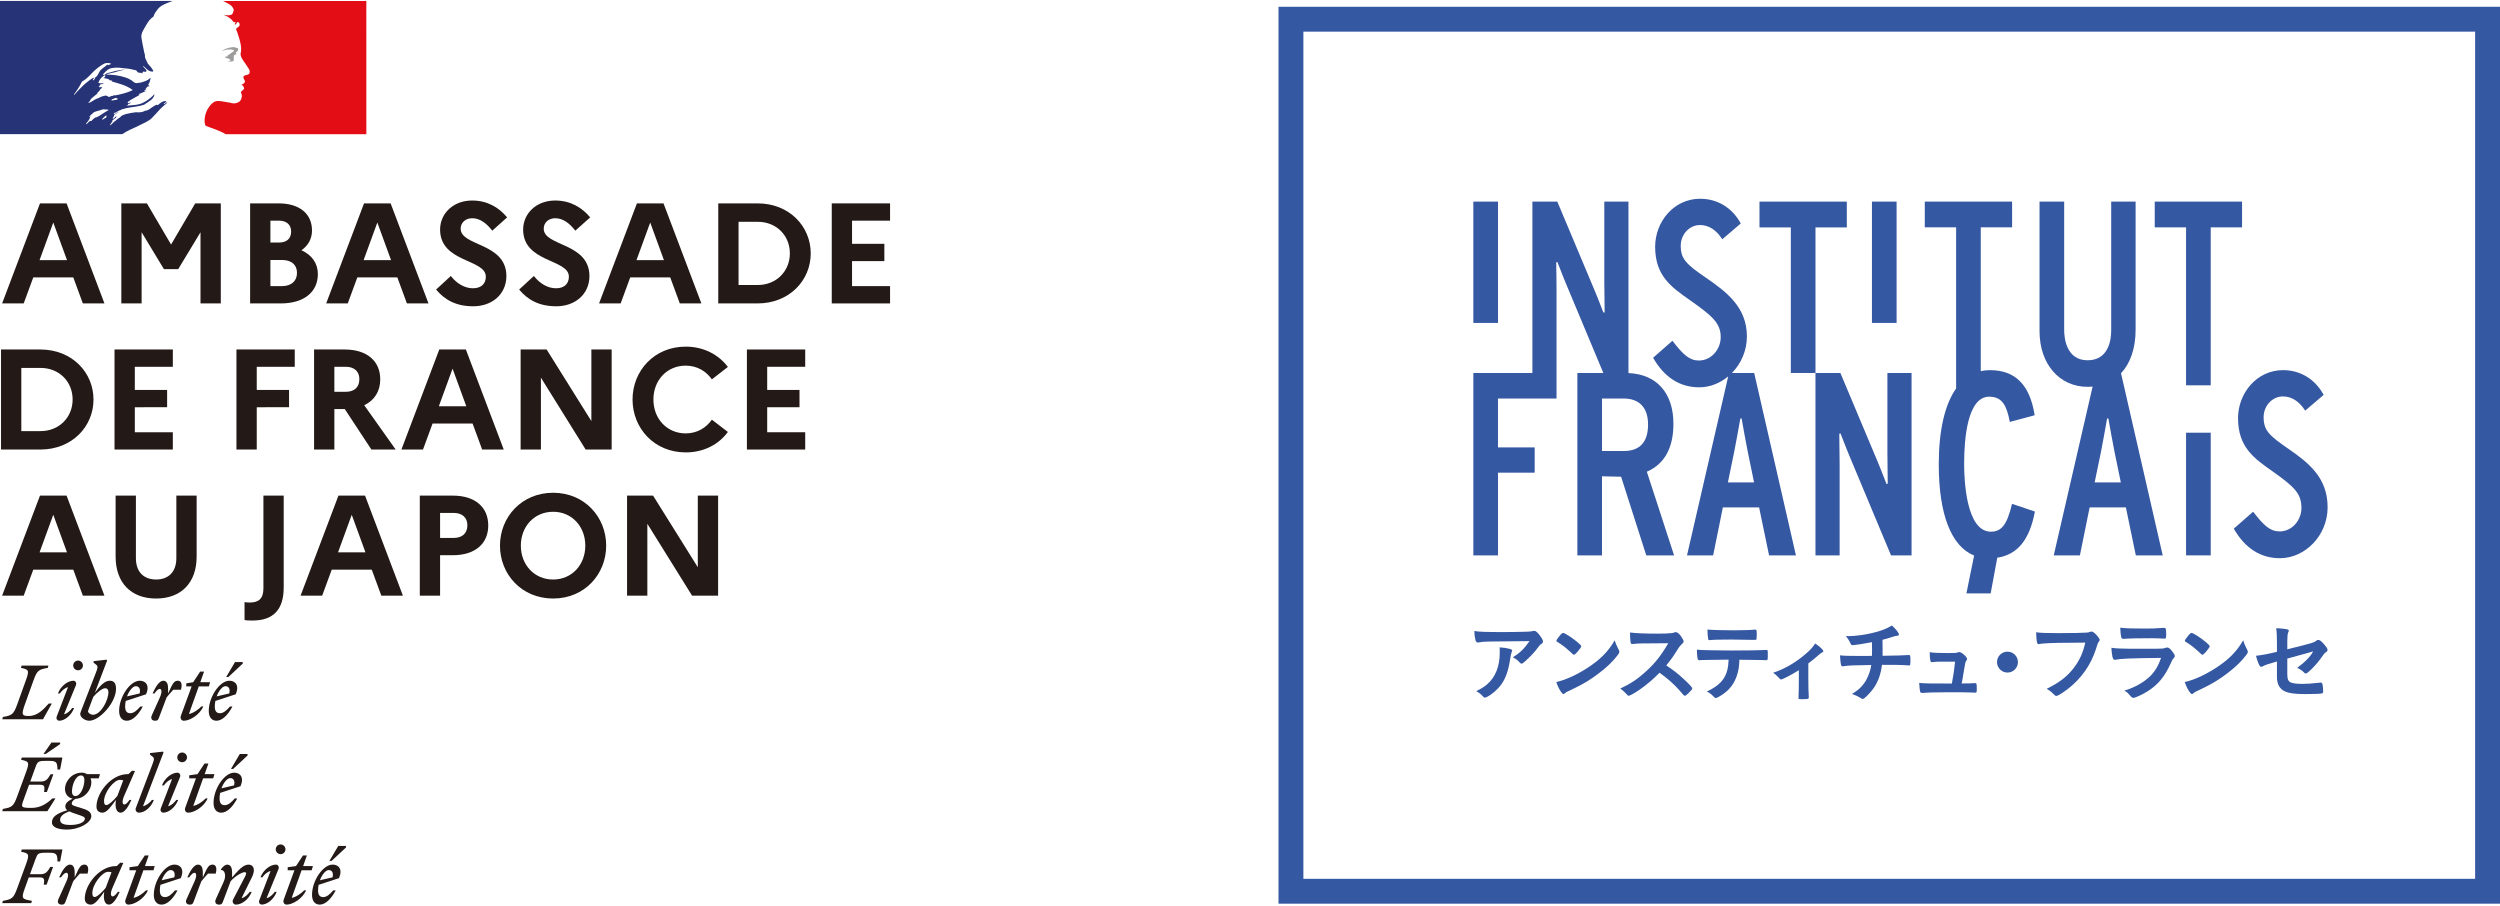 <?xml version="1.0" encoding="utf-8"?>
<!-- Generator: Adobe Illustrator 27.3.1, SVG Export Plug-In . SVG Version: 6.00 Build 0)  -->
<svg version="1.1" id="レイヤー_1" xmlns="http://www.w3.org/2000/svg" xmlns:xlink="http://www.w3.org/1999/xlink" x="0px"
	 y="0px" viewBox="0 0 900 326" style="enable-background:new 0 0 900 326;" xml:space="preserve">
<style type="text/css">
	.st0{fill:#263376;}
	.st1{fill:#E30D16;}
	.st2{fill:#9D9C9B;}
	.st3{enable-background:new    ;}
	.st4{fill:#231916;}
	.st5{fill:#3558A2;}
</style>
<g>
	<g>
		<g>
			<path class="st0" d="M54.513,42.651c0.515-0.515,1.035-1.069,1.549-1.624h-0.011
				c0.961-1.092,1.904-2.127,3.025-3.082c0.337-0.303,0.669-0.572,0.983-0.789
				c0.092-0.092,0.092-0.274,0.183-0.36c-0.452,0.183-0.726,0.543-1.178,0.726
				c-0.091,0-0.183-0.092-0.091-0.183c0.32-0.24,0.646-0.486,0.966-0.726c-0.017,0-0.04,0-0.063,0
				c-0.092,0-0.092-0.092-0.092-0.183c-1.178-0.183-2.087,0.635-2.899,1.361
				c-0.183,0.092-0.36-0.092-0.452-0.092c-1.361,0.452-2.356,1.63-3.716,2.173
				c0-0.092,0-0.092,0-0.183c-0.543,0.183-1.069,0.509-1.63,0.635
				c-0.818,0.183-1.538,0.092-2.264,0.092c-1.098,0.109-2.196,0.355-3.293,0.589
				c-0.034,0.006-0.063,0.017-0.097,0.023c-0.589,0.16-1.143,0.383-1.687,0.68
				c-0.023,0.011-0.04,0.023-0.063,0.034c-0.046,0.057-0.092,0.109-0.132,0.154
				c-0.194,0.212-0.36,0.412-0.623,0.543c-0.555,0.286-1.012,0.778-1.504,1.178
				c-0.034,0.029-0.092,0.04-0.143,0.046c-0.486,0.469-0.966,0.938-1.458,1.395
				c-0.034,0.034-0.177,0.051-0.275,0.034c0-0.006,0.006-0.006,0.006-0.006
				c0.017-0.029,0.034-0.057,0.051-0.086c0.074-0.126,0.154-0.257,0.234-0.383
				c0.086-0.143,0.177-0.28,0.269-0.423c0.126-0.189,0.252-0.372,0.383-0.549
				c0.034-0.046,0.023-0.086-0.006-0.12c-0.029-0.029-0.074-0.046-0.126-0.046
				c0.452-0.44,0.989-0.812,1.521-1.138c0-0.006,0-0.011,0-0.017
				c-0.063,0.023-0.149-0.029-0.103-0.092c0.057-0.08,0.103-0.166,0.154-0.246
				c0.011-0.029,0.017-0.051,0.029-0.08c-0.023-0.023-0.046-0.046-0.069-0.074
				c-0.149,0.097-0.303,0.183-0.423,0.297c-0.217,0.194-0.389,0.595-0.715,0.589
				c-0.023,0-0.086-0.006-0.137-0.017c-0.04-0.006-0.074-0.017-0.097-0.034
				c0.006-0.006,0.006-0.011,0.011-0.023c0.006-0.006,0.011-0.017,0.011-0.023
				c0.006-0.006,0.012-0.017,0.012-0.023c0.011-0.029,0.029-0.051,0.046-0.08
				c0.017-0.029,0.029-0.051,0.046-0.08c0.012-0.023,0.023-0.04,0.034-0.063
				c0.023-0.04,0.04-0.074,0.063-0.114c0.017-0.029,0.034-0.057,0.046-0.08
				c0.04-0.069,0.08-0.132,0.114-0.2c0.017-0.034,0.04-0.063,0.057-0.097
				c0.034-0.057,0.063-0.109,0.097-0.166c0.046-0.074,0-0.137-0.069-0.16
				c0.166-0.217,0.372-0.4,0.623-0.543h-0.029c0.349-0.177,0.692-0.389,1.041-0.583
				c0.051-0.046,0.097-0.086,0.149-0.131c-0.515,0.172-0.983,0.406-1.441,0.709
				c0,0-0.12,0.051-0.154,0.08c0,0-0.103,0.04-0.229-0.08c-0.011-0.017-0.023-0.034-0.023-0.069
				c0.091-0.183,0.36-0.274,0.543-0.452c0.092,0,0.183,0,0.183,0.092
				c2.899-2.264,6.884-1.721,10.241-2.899c0.274-0.183,0.543-0.36,0.818-0.543
				c0.452-0.183,0.818-0.635,1.361-0.903c0.726-0.543,1.269-1.178,1.538-2.081
				c0-0.092-0.092-0.183-0.092-0.183c-1.178,1.269-2.539,2.264-3.985,2.99
				c-1.904,0.995-3.985,0.818-5.981,1.086c0.091-0.183,0.274-0.183,0.452-0.183
				c0-0.275,0.183-0.36,0.36-0.543c0.092,0,0.183,0,0.274,0s0.092-0.183,0.183-0.183
				c0.183,0,0.452-0.092,0.36-0.092c-0.274-0.36-0.818,0.274-1.269,0
				c0.183-0.183,0.092-0.452,0.275-0.543c0.091,0,0.274,0,0.36,0c0-0.183,0.183-0.36,0.183-0.36
				c1.361-0.818,2.63-1.452,3.894-2.173c-0.274,0-0.452,0.274-0.726,0.091
				c0.183,0,0-0.274,0.183-0.274c0.995-0.274,1.812-0.818,2.807-1.178c-0.36,0-0.635,0.274-0.995,0
				c0.183-0.092,0.274-0.274,0.543-0.274c0-0.092,0-0.183,0-0.275c0-0.091,0.092-0.091,0.183-0.091
				c-0.092,0-0.183-0.092-0.183-0.092c0.092-0.183,0.36-0.092,0.543-0.274
				c-0.092,0-0.275,0-0.275-0.092c0.275-0.36,0.726-0.452,1.178-0.543
				c-0.092-0.183-0.36,0-0.36-0.183c0-0.092,0.092-0.092,0.183-0.092c-0.091,0-0.091,0-0.183,0
				c-0.183-0.091-0.092-0.274-0.092-0.36c0.543-0.635,0.543-1.452,0.818-2.173
				c-0.092,0-0.183,0-0.183-0.092c-0.903,0.995-2.356,1.361-3.716,1.721c-0.092,0-0.36,0-0.452,0
				c-0.452,0.183-1.086,0.183-1.538-0.092c-0.36-0.183-0.543-0.452-0.903-0.726
				c-0.726-0.452-1.452-0.818-2.264-1.086c-2.264-0.726-4.62-1.086-6.976-0.995
				c0.995-0.543,2.098-0.589,3.173-0.903c1.538-0.452,2.99-0.995,4.62-0.903
				c-0.274-0.091-0.635,0-0.903,0c-1.269-0.091-2.539,0.274-3.894,0.543
				c-0.903,0.183-1.721,0.543-2.63,0.726c-0.543,0.183-0.818,0.726-1.452,0.635c0,0,0-0.183,0-0.274
				c0.903-1.086,1.996-2.173,3.442-2.264c1.63-0.274,3.173,0,4.803,0.183
				c1.178,0.092,2.264,0.36,3.442,0.635c0.452,0,0.543,0.726,0.909,0.818
				c0.543,0.183,1.086,0,1.63,0.36c0-0.183-0.092-0.36,0-0.543
				c0.36-0.36,0.818,0.092,1.178-0.092c0.726-0.452-0.635-1.269-0.995-1.904
				c0-0.092,0.092-0.183,0.092-0.183c0.726,0.635,1.269,1.361,2.173,1.813
				c0.452,0.183,1.538,0.452,1.361-0.092c-0.452-0.995-1.361-1.812-2.081-2.716
				c0-0.091,0-0.274,0-0.36c-0.183,0-0.183-0.092-0.275-0.183c0-0.092,0-0.274,0-0.36
				c-0.36-0.183-0.274-0.543-0.452-0.818c-0.274-0.452-0.092-1.086-0.274-1.63
				c-0.183-0.543-0.275-0.995-0.36-1.538c-0.274-1.538-0.635-2.899-0.818-4.351
				c-0.183-1.721,0.995-3.082,1.813-4.62c0.635-1.086,1.361-2.173,2.539-2.899
				c0.274-1.086,0.995-1.996,1.721-2.899c0.726-0.886,1.927-1.424,2.796-1.813
				c1.264-0.566,2.407-0.921,2.407-0.921H0v47.949h44.038c1.727-1.241,3.448-1.83,5.855-3.019
				C51.031,44.727,53.633,43.531,54.513,42.651z M40.579,36.161c-0.183,0-0.543,0.092-0.452-0.092
				c0.092-0.452,0.726-0.452,1.086-0.635c0.183-0.091,0.452-0.274,0.635-0.183
				c0.183,0.274,0.452,0.183,0.635,0.36C41.94,36.161,41.214,35.887,40.579,36.161z M26.714,34.166
				c0,0-0.092-0.091-0.092-0.183c1.178-1.538,2.081-2.99,2.899-4.62
				c1.178-0.635,2.156-1.555,3.082-2.539c1.538-1.63,3.173-3.082,5.072-3.985
				c0.726-0.274,1.63-0.183,2.356,0.092c-0.275,0.36-0.726,0.274-1.086,0.543
				c-0.092,0-0.183,0-0.274-0.092c0.091-0.091,0.091-0.183,0.091-0.274
				c-0.903,0.995-2.173,1.452-2.899,2.63c-0.543,0.903-0.903,2.087-2.081,2.356
				c-0.36,0.092,0.092-0.274-0.092-0.183C30.882,29.632,28.892,31.719,26.714,34.166z M34.238,28.185
				c-0.091,0.183-0.189,0.2-0.274,0.36c-0.091,0.183-0.183,0.275-0.36,0.36
				c-0.091,0-0.183,0-0.183-0.091c0.092-0.36,0.36-0.726,0.726-0.818
				C34.238,28.002,34.238,28.093,34.238,28.185z M38.446,41.759c-0.04,0.097-0.131,0.183-0.223,0.263
				c0.114,0.023,0.194,0.074,0.12,0.143c-0.212,0.194-0.412,0.389-0.686,0.48
				c-0.017,0.006-0.074,0.017-0.137,0.017c-0.109,0.109-0.223,0.212-0.337,0.314
				c-0.109,0.097-0.606,0.029-0.452-0.109c0.229-0.206,0.44-0.423,0.669-0.635
				c0.126-0.114,0.263-0.229,0.377-0.36c0.063-0.074,0.114-0.143,0.194-0.2
				C38.04,41.627,38.515,41.582,38.446,41.759z M36.823,41.01c-0.006,0.006-0.017,0.012-0.023,0.017
				c-0.337,0.24-0.675,0.48-1.035,0.692c-0.389,0.223-0.795,0.394-1.195,0.589
				c-0.006-0.006-0.006-0.017-0.011-0.023c-0.029-0.04-0.092-0.069-0.154-0.034
				c-0.343,0.183-0.635,0.429-0.915,0.692c-0.04,0.04-0.086,0.08-0.126,0.12l-0.006,0.006
				l-0.006,0.006c-0.046,0.04-0.086,0.086-0.132,0.126c-0.006,0.006-0.011,0.011-0.017,0.017
				l-0.006,0.006c-0.063,0.063-0.126,0.132-0.194,0.212c-0.046,0.051-0.063,0.086-0.12,0.126
				c-0.057,0.04-0.212,0.034-0.2-0.069c0-0.006,0-0.011,0-0.017
				c-0.051,0.029-0.109,0.057-0.16,0.08c-0.051,0.023-0.097,0.051-0.143,0.08
				c-0.017-0.006-0.04-0.011-0.063-0.011c-0.023,0-0.046,0.006-0.063,0.023
				c-0.109,0.086-0.223,0.177-0.326,0.275c-0.189,0.172-0.366,0.36-0.526,0.56
				c-0.006,0-0.006,0.006-0.006,0.006c-0.006,0.006-0.011,0.017-0.017,0.023
				c-0.011,0.011-0.017,0.023-0.029,0.034c-0.012,0.012-0.017,0.023-0.029,0.04
				c0,0.006-0.006,0.006-0.011,0.011c-0.023,0.029-0.04,0.063-0.063,0.092c0,0,0,0.006-0.006,0.006
				c-0.017,0.017-0.04,0.029-0.074,0.034c-0.011-0.017-0.023-0.034-0.034-0.051
				c-0.012-0.011-0.017-0.029-0.023-0.046c-0.029-0.046-0.051-0.097-0.08-0.143v-0.006
				c-0.006-0.017-0.017-0.029-0.023-0.046c0.097-0.103,0.194-0.217,0.286-0.326
				c0.006-0.006,0.011-0.017,0.017-0.023c0.034-0.04,0.063-0.08,0.092-0.114
				c0.051-0.063,0.103-0.132,0.154-0.194c0.017-0.023,0.034-0.046,0.057-0.074
				c0.097-0.132,0.194-0.257,0.286-0.383c0-0.006,0.006-0.006,0.006-0.011
				c0.011-0.017,0.029-0.04,0.04-0.057c0.046-0.063,0.086-0.132,0.126-0.194
				c0.034-0.057,0.069-0.12,0.097-0.183c0-0.006,0.006-0.011,0.006-0.011
				c0.006-0.006,0.006-0.012,0.011-0.017c0.006-0.011,0.012-0.023,0.017-0.034
				c0.034-0.069,0.063-0.137,0.086-0.212c0-0.006,0.006-0.017,0.006-0.023
				c0.006-0.017,0.011-0.04,0.023-0.057c0.011-0.034,0.017-0.069,0.029-0.097l0,0
				c0-0.006,0.006-0.017,0.006-0.023c0.011-0.046,0.023-0.086,0.034-0.132
				c0.006-0.023,0-0.046-0.011-0.063c0.097-0.172,0.217-0.332,0.36-0.492
				c-0.011,0.006-0.029,0.017-0.04,0.023c-0.131,0.086-0.217,0.2-0.337,0.292
				c-0.097,0.074-0.28-0.046-0.166-0.137c0.08-0.057,0.137-0.126,0.206-0.189
				c0.006-0.006,0.006-0.011,0.011-0.017c0.149-0.149,0.292-0.337,0.463-0.457
				c0.103-0.074,0.194-0.137,0.28-0.212c0.011-0.011,0.029-0.023,0.04-0.034
				c0.063-0.086,0.131-0.16,0.2-0.229c0.006-0.006,0.006-0.006,0.012-0.011
				c0.869-0.835,2.327-0.8,3.471-1.332c0.452-0.183,0.995,0.092,1.452,0c0.274,0,0.543,0,0.818,0.183
				C38.315,40.044,37.56,40.547,36.823,41.01z M38.675,34.709c-0.092-0.092,0.274,0,0.36-0.183
				c-0.275,0-0.452,0-0.726,0c-0.092,0-0.092-0.092-0.092-0.183c-0.452,0.091-0.995,0.274-1.452,0.36
				c-0.635,0.183-1.178,0.635-1.904,0.818c-0.995,0.36-1.812,1.178-2.899,1.538
				c-0.091,0-0.091-0.091-0.091-0.183c0.091-0.274,0.452-0.36,0.635-0.635
				c0-0.092,0-0.183-0.092-0.183c0.726-0.995,1.721-1.538,2.63-2.356c0-0.091,0-0.183,0-0.274
				c0.274-0.36,0.726-0.543,0.903-0.995c0.092-0.274,0.452-0.635,0.903-0.818
				c-0.092-0.092-0.274-0.092-0.274-0.274c-0.36,0-0.726,0.183-1.086-0.092
				c0.172-0.172,0.36-0.263,0.566-0.32c-0.08-0.017-0.149-0.057-0.206-0.132
				c-0.092-0.183,0.177-0.383,0.452-0.452c0.36-0.092,0.818-0.092,1.086-0.36
				c-0.635-0.092-1.361,0.183-1.996-0.183c0.452-1.178,1.178-2.173,2.264-2.716
				c0.092,0,0.275,0,0.275,0.092c0,0.452-0.275,0.818-0.726,0.903
				c0.726,0.183,1.452,0.183,2.173,0.543c-0.092,0.183-0.274,0.092-0.36,0.092
				c0.452,0.274,0.995,0.091,1.452,0.452c-0.274,0.275-0.543,0-0.818,0
				c2.808,0.818,5.798,1.452,8.154,3.259c-1.996,0.995-4.077,1.452-6.249,1.904
				c-0.275,0-0.452,0-0.726-0.091c0,0.091,0,0.274-0.092,0.274c-0.36,0-0.635,0-0.903,0.183
				C39.493,34.892,38.95,34.978,38.675,34.709z"/>
			<g>
				<path class="st1" d="M131.864,0.351H80.283c0,0,0.097,0.017,0.492,0.229
					c0.417,0.223,0.961,0.515,1.304,0.692c0.663,0.349,1.309,0.783,1.727,1.452
					c0.183,0.274,0.452,0.818,0.275,1.178c-0.183,0.452-0.275,1.178-0.726,1.361
					c-0.543,0.274-1.269,0.274-1.904,0.183c-0.36,0-0.726-0.092-1.086-0.183
					c1.361,0.543,2.63,1.178,3.534,2.447c0.092,0.183,0.452,0.274,0.818,0.274
					c0.091,0,0.091,0.183,0.091,0.274c-0.183,0.183-0.36,0.274-0.274,0.543c0.092,0,0.183,0,0.274,0
					c0.452-0.183,0.36-1.086,0.995-0.818c0.452,0.274,0.635,0.903,0.36,1.361
					c-0.36,0.36-0.726,0.635-1.086,0.903c-0.092,0.183-0.092,0.452,0,0.635
					c0.274,0.36,0.36,0.726,0.452,1.086c0.274,0.635,0.36,1.361,0.635,1.996
					c0.36,1.361,0.726,2.716,0.635,4.077c0,0.726-0.36,1.361-0.092,2.081
					c0.183,0.726,0.635,1.269,0.995,1.904c0.36,0.543,0.726,0.903,0.995,1.452
					c0.543,0.903,1.538,1.813,1.086,2.899c-0.274,0.635-1.269,0.543-1.904,0.903
					c-0.543,0.452-0.092,1.178,0.183,1.63c0.452,0.818-0.543,1.361-1.178,1.63
					c0.183,0.275,0.543,0.183,0.635,0.36c0.092,0.452,0.543,0.726,0.274,1.178
					c-0.36,0.543-1.452,0.818-0.903,1.63c0.36,0.635,0.126,1.338-0.092,1.996
					c-0.274,0.818-0.995,1.178-1.63,1.361c-0.543,0.183-1.178,0.183-1.721,0.092
					c-0.183-0.092-0.36-0.183-0.543-0.183c-1.538-0.183-3.082-0.635-4.62-0.635
					c-0.452,0.091-0.903,0.183-1.269,0.36c-0.412,0.303-0.772,0.629-1.098,0.972
					c-0.006,0.006-0.006,0.006-0.011,0.011c-0.069,0.074-0.131,0.143-0.2,0.217
					c-0.04,0.046-0.08,0.092-0.114,0.137c-0.029,0.029-0.051,0.063-0.074,0.092
					c-0.263,0.332-0.503,0.68-0.715,1.046c-0.011,0.023-0.029,0.046-0.04,0.069
					c-0.023,0.04-0.046,0.086-0.069,0.126c-0.297,0.549-0.52,1.115-0.686,1.664
					c-0.618,2.076-0.349,3.854,0.086,4.288c0.12,0.12,2.99,1.006,4.992,1.898
					c0.938,0.417,1.595,0.738,2.138,1.081h50.654V0.351H131.864z"/>
			</g>
			<path class="st2" d="M83.348,17.847c0.36,0.092,0.903,0.092,0.903,0.274
				c-0.183,0.726-1.269,0.903-1.813,1.63h-0.274c-0.274,0.183-0.183,0.635-0.452,0.635
				c-0.275-0.091-0.543,0-0.818,0.092c0.36,0.36,0.818,0.635,1.361,0.543
				c0.092,0,0.274,0.183,0.274,0.36c0,0,0.092,0,0.183-0.091c0.091,0,0.183,0,0.183,0.091v0.36
				c-0.274,0.36-0.726,0.183-1.086,0.274c0.726,0.183,1.452,0.183,2.081,0
				c0.543-0.183,0-1.086,0.36-1.538c-0.183,0,0-0.274-0.183-0.274
				c0.183-0.183,0.36-0.452,0.543-0.543c0.183,0,0.452-0.092,0.543-0.275
				c0-0.183-0.36-0.269-0.274-0.452c0.543-0.36,0.995-0.903,0.818-1.452
				c-0.091-0.274-0.818-0.274-1.269-0.452c-0.452-0.183-0.995,0-1.538,0.091
				c-0.452,0-0.909,0.275-1.361,0.36c-0.635,0.183-1.178,0.543-1.721,0.903
				c0.635-0.274,1.269-0.36,1.996-0.543C82.353,17.847,82.816,17.71,83.348,17.847z"/>
		</g>
	</g>
	<g class="st3">
		<path class="st4" d="M14.395,73.215h9.571l13.635,36.018h-7.77l-3.447-9.365H11.977l-3.447,9.365H0.76
			L14.395,73.215z M24.12,93.642L19.181,80.11L14.241,93.642H24.12z"/>
		<path class="st4" d="M43.677,73.215h9.21l8.696,14.819l8.696-14.819h9.21v36.018h-7.306V83.608
			l-8.027,13.276h-5.145l-8.027-13.276v25.624h-7.306V73.215z"/>
		<path class="st4" d="M90.042,73.215h10.239c7.513,0,12.04,3.705,12.04,9.776
			c0,2.881-1.338,5.403-3.808,7.101c3.808,1.698,5.917,4.785,5.917,8.542
			c0,6.586-5.094,10.599-13.378,10.599H90.042V73.215z M97.348,79.441v7.872h3.087
			c2.778,0,4.374-1.389,4.374-3.962c0-2.419-1.595-3.91-4.374-3.91H97.348z M97.348,93.591v9.416h4.116
			c3.396,0,5.454-1.801,5.454-4.785c0-2.985-2.058-4.631-5.454-4.631H97.348z"/>
		<path class="st4" d="M131.054,73.215h9.571l13.635,36.018h-7.77l-3.447-9.365h-14.407l-3.447,9.365
			h-7.77L131.054,73.215z M140.779,93.642l-4.94-13.533l-4.94,13.533H140.779z"/>
		<path class="st4" d="M162.291,99.353c2.161,2.778,5.043,4.425,7.976,4.425
			c2.881,0,4.631-1.544,4.631-4.168c0-6.431-16.465-4.991-16.465-16.979
			c0-5.712,4.683-10.446,11.526-10.446c5.403,0,9.571,2.419,12.606,6.072l-5.351,4.785
			c-2.11-2.727-4.477-4.477-7.204-4.477c-2.521,0-4.167,1.647-4.167,3.756
			c0,6.432,16.465,4.939,16.465,17.134c-0.103,6.689-5.351,10.805-11.938,10.805
			c-6.072,0-10.188-2.212-13.378-6.02L162.291,99.353z"/>
		<path class="st4" d="M192.19,99.353c2.161,2.778,5.043,4.425,7.976,4.425
			c2.881,0,4.631-1.544,4.631-4.168c0-6.431-16.465-4.991-16.465-16.979
			c0-5.712,4.683-10.446,11.526-10.446c5.403,0,9.571,2.419,12.606,6.072l-5.351,4.785
			c-2.11-2.727-4.477-4.477-7.204-4.477c-2.521,0-4.168,1.647-4.168,3.756
			c0,6.432,16.465,4.939,16.465,17.134c-0.103,6.689-5.351,10.805-11.937,10.805
			c-6.072,0-10.188-2.212-13.378-6.02L192.19,99.353z"/>
		<path class="st4" d="M229.292,73.215h9.571l13.636,36.018h-7.77l-3.447-9.365h-14.407l-3.447,9.365h-7.77
			L229.292,73.215z M239.017,93.642l-4.94-13.533l-4.94,13.533H239.017z"/>
		<path class="st4" d="M258.574,73.215h14.15c11.423,0,19.141,8.284,19.141,18.009
			c0,9.725-7.718,18.009-19.141,18.009h-14.15V73.215z M265.88,79.852v22.743h6.946
			c6.689,0,11.526-4.991,11.526-11.371c0-6.432-4.837-11.371-11.526-11.371H265.88z"/>
		<path class="st4" d="M299.432,73.215h20.993v6.226h-13.687v8.335h11.629v6.226h-11.629v9.005h13.687v6.226
			h-20.993V73.215z"/>
	</g>
	<g class="st3">
		<path class="st4" d="M0.368,125.817h14.15c11.423,0,19.141,8.284,19.141,18.009
			c0,9.725-7.718,18.009-19.141,18.009H0.368V125.817z M7.675,132.455v22.743h6.946
			c6.689,0,11.526-4.991,11.526-11.372c0-6.432-4.837-11.372-11.526-11.372H7.675z"/>
		<path class="st4" d="M41.227,125.817h20.993v6.226H48.533v8.335H60.162v6.226H48.533v9.005h13.687v6.226
			H41.227V125.817z"/>
		<path class="st4" d="M85.121,125.817h20.993v6.226H92.428v8.335h11.629v6.226H92.428v15.231h-7.306
			V125.817z"/>
		<path class="st4" d="M113.064,125.817h11.011c7.924,0,12.812,4.065,12.812,10.754
			c0,4.322-2.11,7.564-5.763,9.313l11.32,15.951h-8.747l-9.57-14.562h-3.756v14.562h-7.306V125.817z
			 M120.37,132.043v9.004h4.116c3.087,0,4.888-1.647,4.888-4.579c0-2.727-1.801-4.425-4.888-4.425
			H120.37z"/>
		<path class="st4" d="M158.141,125.817h9.571l13.635,36.018h-7.77l-3.447-9.365h-14.407l-3.447,9.365h-7.77
			L158.141,125.817z M167.866,146.245l-4.94-13.533l-4.94,13.533H167.866z"/>
		<path class="st4" d="M187.423,125.817h9.365l16.105,25.779v-25.779h7.306v36.018h-9.365l-16.105-25.881
			v25.881h-7.306V125.817z"/>
		<path class="st4" d="M256.273,151.081l5.763,4.425c-3.293,4.477-8.644,7.359-15.179,7.359
			c-11.372,0-19.141-8.748-19.141-19.039c0-10.291,7.77-19.038,19.141-19.038
			c6.535,0,11.886,2.933,15.179,7.307l-5.763,4.476c-2.058-2.933-5.3-4.939-9.416-4.939
			c-6.792,0-11.629,5.3-11.629,12.194c0,6.895,4.837,12.195,11.629,12.195
			C250.973,156.021,254.214,154.014,256.273,151.081z"/>
		<path class="st4" d="M268.883,125.817h20.993v6.226h-13.687v8.335h11.629v6.226h-11.629v9.005h13.687v6.226
			h-20.993V125.817z"/>
	</g>
	<g class="st3">
		<path class="st4" d="M14.395,178.422h9.571l13.635,36.018h-7.77l-3.447-9.365H11.977l-3.447,9.365H0.76
			L14.395,178.422z M24.12,198.849l-4.94-13.533l-4.94,13.533H24.12z"/>
		<path class="st4" d="M63.487,178.422h7.306v21.919c0,9.468-5.557,15.128-14.613,15.128
			c-9.004,0-14.561-5.66-14.561-15.128v-21.919h7.306v22.537c0,4.836,2.727,7.666,7.306,7.666
			c4.477,0,7.255-2.83,7.255-7.666V178.422z"/>
		<path class="st4" d="M90.917,223.393c-1.184,0-2.161,0-2.882-0.206v-6.431
			c0.515,0.103,1.132,0.154,1.853,0.154c3.242,0,4.94-1.389,4.94-5.094v-33.394h7.306v33.034
			C102.134,219.431,98.429,223.393,90.917,223.393z"/>
		<path class="st4" d="M121.842,178.422h9.571l13.635,36.018h-7.77l-3.447-9.365h-14.407l-3.447,9.365h-7.77
			L121.842,178.422z M131.567,198.849l-4.94-13.533l-4.94,13.533H131.567z"/>
		<path class="st4" d="M151.124,178.422h11.886c7.924,0,12.761,4.065,12.761,10.754
			c0,6.638-4.837,10.703-12.761,10.703h-4.579v14.562h-7.306V178.422z M158.43,184.648v9.005h4.888
			c3.087,0,4.94-1.646,4.94-4.58c0-2.727-1.853-4.425-4.94-4.425H158.43z"/>
		<path class="st4" d="M218.223,196.432c0,10.29-7.769,19.038-19.09,19.038
			c-11.372,0-19.141-8.747-19.141-19.038c0-10.291,7.77-19.039,19.141-19.039
			C210.454,177.393,218.223,186.14,218.223,196.432z M210.711,196.432
			c0-6.896-4.837-12.195-11.577-12.195c-6.792,0-11.629,5.3-11.629,12.195
			c0,6.895,4.837,12.194,11.629,12.194C205.874,208.626,210.711,203.326,210.711,196.432z"/>
		<path class="st4" d="M225.74,178.422h9.365l16.105,25.779v-25.779h7.306v36.018h-9.365l-16.105-25.881
			v25.881h-7.306V178.422z"/>
	</g>
	<path class="st4" d="M118.339,313.219c0.978,0,1.83,0.743,1.378,2.619l-4.551,1.058
		C115.955,314.78,117.281,313.219,118.339,313.219 M120.855,320.549h-0.898
		c-1.138,1.349-2.356,2.407-3.574,2.407c-1.246,0-1.881-0.743-1.881-2.407
		c0-0.686,0.08-1.378,0.212-2.013l7.336-2.407c1.429-3.391-0.292-4.872-2.304-4.872
		c-3.471,0-7.416,5.798-7.416,10.881c0,2.276,1.086,3.522,2.779,3.522
		C117.093,325.661,119.157,323.728,120.855,320.549 M119.397,309.908l5.163-4.82v-0.555h-2.779
		l-3.179,5.375h0.795V309.908z M103.564,313.293h2.436l-3.865,10.566
		c-0.343,0.898,0.132,1.801,1.058,1.801c2.196,0,5.746-2.173,6.993-5.135h-0.686
		c-0.978,1.035-2.859,2.407-4.477,2.699l3.551-9.932h3.625l0.452-1.509h-3.522l1.349-3.814h-1.401
		l-2.516,3.814l-2.99,0.423v1.086H103.564z M100.282,312.79c0.292-0.978-0.372-1.538-0.875-1.538
		c-2.116,0-4.631,1.904-5.638,4.58h0.686c0.686-0.978,1.853-2.064,2.939-2.253l-4.048,10.538
		c-0.372,0.978,0.372,1.538,0.875,1.538c2.013,0,4.368-1.933,5.375-4.58H98.91
		c-0.686,0.978-1.853,2.064-2.939,2.253L100.282,312.79z M101.02,307.495
		c0.955,0,1.75-0.766,1.75-1.75c0-0.955-0.795-1.75-1.75-1.75c-0.978,0-1.75,0.795-1.75,1.75
		C99.276,306.729,100.042,307.495,101.02,307.495 M77.697,323.699c-0.532,1.189,0.029,1.961,1.189,1.961
		c0.715,0,1.035-0.183,1.327-0.955l2.807-7.439c1.298-1.59,3.974-3.282,5.032-3.282
		c0.766,0,0.663,0.635,0.16,1.59l-4.317,8.285c-0.423,0.823,0.131,1.801,1.058,1.801
		c2.116,0,4.631-1.904,5.638-4.58h-0.686c-0.686,0.978-1.853,2.064-2.939,2.253l3.705-7.49
		c0.475-0.955,0.715-1.853,0.715-2.567c0-1.218-0.686-2.013-1.961-2.013
		c-1.83,0-3.682,2.064-5.878,4.609v-1.961c0-1.401-0.452-2.647-1.721-2.647
		c-0.795,0-1.561,0.686-2.276,1.67v0.263c1.378-0.08,1.984,1.984,1.006,4.157L77.697,323.699z
		 M77.645,314.488c0.503-1.721,0.24-3.231-1.086-3.231c-1.561,0-1.961,1.189-3.551,4.608v-1.961
		c0-1.401-0.452-2.647-1.721-2.647c-1.481,0-2.83,2.304-3.865,4.58h0.686
		c0.715-1.035,1.378-1.641,1.904-1.641c0.635,0,0.978,0.978,0,3.15l-2.859,6.352
		c-0.532,1.189,0.029,1.961,1.189,1.961c0.715,0,1.035-0.183,1.327-0.955l2.807-7.439
		c0.795-0.978,1.51-1.83,2.407-2.779H77.645z M61.384,313.219c0.978,0,1.83,0.743,1.378,2.619
		l-4.551,1.058C59.006,314.78,60.326,313.219,61.384,313.219 M63.9,320.549h-0.898
		c-1.138,1.349-2.356,2.407-3.574,2.407c-1.247,0-1.881-0.743-1.881-2.407
		c0-0.686,0.08-1.378,0.212-2.013l7.336-2.407c1.429-3.391-0.292-4.872-2.304-4.872
		c-3.471,0-7.416,5.798-7.416,10.881c0,2.276,1.086,3.522,2.779,3.522
		C60.143,325.661,62.208,323.728,63.9,320.549 M46.615,313.293h2.436L45.186,323.86
		c-0.343,0.898,0.132,1.801,1.058,1.801c2.196,0,5.746-2.173,6.993-5.135h-0.686
		c-0.978,1.035-2.859,2.407-4.477,2.699l3.551-9.932h3.625l0.452-1.509h-3.522l1.349-3.814H52.127
		l-2.516,3.814l-2.99,0.423v1.086H46.615z M33.241,321.532c0-3.259,3.625-7.679,5.666-7.679
		c0.452,0,0.875,0.051,1.247,0.16l-2.116,5.638c-1.218,1.481-3.099,3.282-3.974,3.282
		C33.561,322.933,33.241,322.51,33.241,321.532 M44.391,310.646l-1.109-0.08l-1.247,1.218h-0.263
		c-6.038,0-11.253,6.775-11.253,11.704c0,1.378,0.846,2.173,2.173,2.173
		c1.561,0,3.099-2.224,4.82-4.609l-0.08,0.846c-0.212,2.436,0.532,3.762,1.801,3.762
		c1.481,0,2.83-2.304,3.865-4.58h-0.686c-0.715,1.035-1.378,1.641-1.904,1.641
		c-0.555,0-0.955-1.006,0-3.15L44.391,310.646z M31.52,314.488c0.503-1.721,0.24-3.231-1.086-3.231
		c-1.561,0-1.961,1.189-3.551,4.608v-1.961c0-1.401-0.452-2.647-1.721-2.647
		c-1.481,0-2.83,2.304-3.865,4.58h0.686c0.715-1.035,1.378-1.641,1.904-1.641
		c0.635,0,0.978,0.978,0,3.15l-2.859,6.352c-0.532,1.189,0.029,1.961,1.189,1.961
		c0.715,0,1.035-0.183,1.327-0.955l2.807-7.439c0.795-0.978,1.51-1.83,2.407-2.779H31.52z
		 M11.239,325.129l0.263-0.823c-3.522-0.663-3.974-0.663-2.567-4.5l1.43-3.945h3.894
		c1.75,0,1.772,0.715,1.509,2.619h1.006l2.333-6.381h-1.006c-0.875,1.509-1.561,2.619-3.471,2.619
		H10.793l2.041-5.586c0.635-1.772,1.006-2.144,3.391-2.144h1.692c2.464,0,2.756,0.663,2.756,3.15
		h0.978l0.823-4.34H7.849l-0.263,0.823c2.83,0.583,3.099,0.846,1.772,4.5l-3.179,8.685
		c-1.327,3.625-1.881,3.917-5.135,4.5l-0.24,0.823H11.239z"/>
	<path class="st4" d="M82.889,280.118c0.978,0,1.83,0.743,1.378,2.619l-4.551,1.058
		C80.504,281.679,81.825,280.118,82.889,280.118 M85.399,287.454h-0.898
		c-1.138,1.349-2.356,2.407-3.574,2.407c-1.246,0-1.881-0.743-1.881-2.407
		c0-0.686,0.08-1.378,0.212-2.013l7.336-2.407c1.429-3.391-0.292-4.872-2.304-4.872
		c-3.471,0-7.416,5.798-7.416,10.881c0,2.276,1.086,3.522,2.779,3.522
		C81.642,292.566,83.706,290.634,85.399,287.454 M83.947,276.808l5.163-4.82v-0.555h-2.779l-3.179,5.375
		h0.795V276.808z M68.114,280.199h2.436l-3.865,10.566c-0.343,0.898,0.131,1.801,1.058,1.801
		c2.196,0,5.746-2.173,6.993-5.135h-0.686c-0.978,1.035-2.859,2.407-4.477,2.699l3.551-9.932h3.625
		l0.452-1.51h-3.522l1.349-3.814h-1.401l-2.516,3.814l-2.99,0.423v1.086H68.114z M64.826,279.695
		c0.292-0.978-0.372-1.538-0.875-1.538c-2.116,0-4.631,1.904-5.638,4.58h0.686
		c0.686-0.978,1.853-2.064,2.939-2.253l-4.048,10.538c-0.372,0.978,0.372,1.538,0.875,1.538
		c2.013,0,4.368-1.933,5.375-4.58h-0.686c-0.686,0.978-1.853,2.064-2.939,2.253L64.826,279.695z
		 M65.57,274.401c0.955,0,1.75-0.766,1.75-1.75c0-0.955-0.795-1.75-1.75-1.75
		c-0.978,0-1.75,0.795-1.75,1.75C63.826,273.635,64.592,274.401,65.57,274.401 M51.487,290.233
		l7.387-19.355l-0.24-0.292l-4.631,0.532v0.555l0.898,0.686c0.823,0.635,0.555,1.246-0.183,3.202
		l-5.769,15.198c-0.423,0.823,0.131,1.801,1.058,1.801c2.116,0,4.368-1.904,5.375-4.58h-0.686
		C54.002,288.964,52.567,290.05,51.487,290.233 M37.449,288.432c0-3.259,3.625-7.679,5.666-7.679
		c0.452,0,0.875,0.051,1.247,0.16l-2.116,5.638c-1.218,1.481-3.099,3.282-3.974,3.282
		C37.77,289.839,37.449,289.416,37.449,288.432 M48.599,277.551l-1.109-0.08l-1.247,1.218h-0.263
		c-6.038,0-11.253,6.776-11.253,11.704c0,1.378,0.846,2.173,2.173,2.173
		c1.561,0,3.099-2.224,4.82-4.609l-0.08,0.846c-0.212,2.436,0.532,3.762,1.801,3.762
		c1.481,0,2.83-2.304,3.865-4.58h-0.686c-0.715,1.035-1.378,1.641-1.904,1.641
		c-0.555,0-0.955-1.006,0-3.151L48.599,277.551z M21.646,295.133c0-1.401,1.349-2.276,3.282-3.048
		c0.635,0.32,1.59,0.663,2.859,1.086c2.013,0.663,2.779,0.926,2.779,1.538
		c0,1.298-2.196,2.276-5.192,2.276C22.863,296.986,21.646,296.454,21.646,295.133 M27.123,286.58
		c-0.875,0-1.218-0.743-1.218-1.59c0-2.356,1.269-5.826,3.259-5.826
		c0.875,0,1.218,0.743,1.218,1.59C30.382,283.109,29.113,286.58,27.123,286.58 M32.87,293.835
		c0-1.693-1.509-2.304-3.974-3.048c-2.116-0.635-3.071-0.823-3.071-1.51
		c0-0.554,0.452-1.218,1.349-1.692c3.471-0.183,5.718-3.311,5.718-5.929
		c0-0.555-0.109-1.035-0.292-1.458h2.939l0.452-1.51h-4.66c-0.555-0.343-1.218-0.532-1.881-0.532
		c-3.682,0-6.061,3.231-6.061,5.849c0,1.984,1.269,3.231,2.807,3.522
		c-1.721,0.766-2.676,1.67-2.676,2.727c0,0.612,0.212,1.035,0.715,1.429
		c-3.974,1.166-5.535,2.487-5.535,4.368c0,1.83,2.407,2.596,5.272,2.596
		C28.821,298.656,32.87,296.031,32.87,293.835 M14.361,282.503c1.75,0,1.772,0.715,1.509,2.619h1.006
		l2.333-6.381h-1.006c-0.875,1.51-1.561,2.619-3.471,2.619h-3.837l1.933-5.323
		c0.635-1.773,1.006-2.116,3.391-2.116h1.692c2.464,0,2.756,0.663,2.756,3.122h0.978l0.823-4.34
		H7.849l-0.263,0.823c2.83,0.583,3.099,0.846,1.772,4.5l-3.179,8.685
		c-1.327,3.625-1.881,3.917-5.135,4.5l-0.24,0.823h16.256l2.91-4.609h-1.109
		c-1.853,1.75-4.185,3.414-7.439,3.414c-4.317,0-3.917-0.183-2.487-4.128l1.538-4.208H14.361
		L14.361,282.503z M16.482,271.41l5.163-3.551v-0.555h-3.122l-2.859,4.105H16.482z"/>
	<path class="st4" d="M81.163,247.024c0.978,0,1.83,0.743,1.378,2.619l-4.551,1.058
		C78.784,248.585,80.105,247.024,81.163,247.024 M83.679,254.354h-0.898
		c-1.138,1.349-2.356,2.407-3.574,2.407c-1.246,0-1.881-0.743-1.881-2.407
		c0-0.686,0.08-1.378,0.212-2.013l7.336-2.407c1.43-3.391-0.292-4.872-2.304-4.872
		c-3.471,0-7.416,5.798-7.416,10.881c0,2.276,1.086,3.522,2.779,3.522
		C79.922,259.466,81.986,257.533,83.679,254.354 M82.226,243.713l5.163-4.82v-0.555H84.611l-3.179,5.375
		H82.226z M67.051,247.104h1.933l-3.865,10.566c-0.343,0.898,0.132,1.801,1.058,1.801
		c2.196,0,5.746-2.173,6.993-5.135h-0.686c-0.978,1.035-2.859,2.407-4.477,2.699l3.551-9.932h3.625
		l0.452-1.51h-3.522l1.349-3.814h-1.401l-2.516,3.814l-2.487,0.423v1.086H67.051z M65.147,248.293
		c0.503-1.721,0.24-3.231-1.086-3.231c-1.561,0-1.961,1.189-3.551,4.608v-1.961
		c0-1.401-0.452-2.647-1.721-2.647c-1.481,0-2.83,2.304-3.865,4.58h0.686
		c0.715-1.035,1.378-1.641,1.904-1.641c0.635,0,0.978,0.978,0,3.151l-2.859,6.352
		c-0.532,1.189,0.029,1.961,1.189,1.961c0.715,0,1.035-0.183,1.327-0.955l2.807-7.439
		c0.795-0.978,1.51-1.83,2.407-2.779h2.762V248.293z M48.892,247.024
		c0.978,0,1.83,0.743,1.378,2.619l-4.551,1.058C46.507,248.585,47.834,247.024,48.892,247.024
		 M51.407,254.354h-0.898c-1.138,1.349-2.356,2.407-3.574,2.407c-1.247,0-1.881-0.743-1.881-2.407
		c0-0.686,0.08-1.378,0.212-2.013l7.336-2.407c1.429-3.391-0.292-4.872-2.304-4.872
		c-3.471,0-7.416,5.798-7.416,10.881c0,2.276,1.086,3.522,2.779,3.522
		C47.645,259.466,49.709,257.533,51.407,254.354 M33.425,257.322c-0.715,0-1.75-0.663-1.75-1.247
		c0-0.183,0.32-1.006,0.715-2.041l1.189-3.151c1.269-1.51,3.202-3.122,4.288-3.122
		c0.663,0,1.166,0.423,1.166,1.401C39.04,252.056,36.341,257.322,33.425,257.322 M41.767,248.002
		c0-2.144-0.795-2.939-2.276-2.939c-1.853,0-3.602,1.961-5.346,4.34l4.42-11.624l-0.24-0.292
		l-4.631,0.532v0.555l0.898,0.686c0.823,0.635,0.555,1.298-0.183,3.202l-4.769,12.288
		c-0.343,0.898-0.766,1.961-0.766,2.253c0,1.269,1.721,2.464,3.282,2.464
		C35.758,259.466,41.767,252.982,41.767,248.002 M27.364,246.601c0.292-0.978-0.372-1.538-0.875-1.538
		c-2.116,0-4.631,1.904-5.638,4.58h0.686c0.686-0.978,1.853-2.064,2.939-2.253l-4.048,10.538
		c-0.372,0.978,0.372,1.538,0.875,1.538c2.013,0,4.368-1.933,5.375-4.58h-0.692
		c-0.686,0.978-1.853,2.064-2.939,2.253L27.364,246.601z M28.107,241.306
		c0.955,0,1.75-0.766,1.75-1.75c0-0.955-0.795-1.75-1.75-1.75
		c-0.978,0-1.75,0.795-1.75,1.75C26.358,240.534,27.124,241.306,28.107,241.306 M17.438,239.608
		H7.798l-0.263,0.823c2.83,0.583,3.099,0.846,1.772,4.5l-3.122,8.685
		c-1.327,3.625-1.881,3.917-5.135,4.5l-0.24,0.823h14.666l3.179-5.666h-1.109
		c-1.801,1.984-3.917,4.477-7.176,4.477c-2.464,0-2.756-0.423-1.429-4.128l3.122-8.685
		c1.298-3.625,1.881-3.917,5.135-4.5L17.438,239.608z"/>
	<g>
		<g>
			<g>
				<g>
					<g>
						<g>
							<rect x="530.402" y="72.575" class="st5" width="8.873" height="43.68"/>
							<polygon class="st5" points="664.851,81.87 664.851,72.581 633.414,72.581 633.414,81.87 
								644.696,81.87 644.696,134.273 653.574,134.273 653.574,81.87 							"/>
							<rect x="673.902" y="72.575" class="st5" width="8.871" height="43.68"/>
							<path class="st5" d="M768.821,118.652v-46.077h-8.787v46.36c0,3.234-0.825,10.763-8.502,10.763
								c-7.813,0-8.426-8.306-8.426-10.854V72.575h-8.873v46.633c0,11.808,7.116,20.054,17.299,20.054
								c0.618,0,1.22-0.04,1.809-0.081l-13.991,60.753h9.414l3.504-17.269h13.05l3.579,17.269h9.679
								l-15.008-65.561C766.929,130.804,768.821,125.414,768.821,118.652 M754.074,173.669l2.24-10.823
								c0.695-3.485,1.664-8.893,2.251-12.203h0.448c0.583,3.324,1.565,8.791,2.253,12.203
								l2.231,10.823H754.074z"/>
							<polygon class="st5" points="807.142,72.575 775.705,72.575 775.705,81.85 786.985,81.85 
								786.985,138.712 795.858,138.712 795.858,81.85 807.142,81.85 							"/>
							<path class="st5" d="M593.047,169.736c6.222-2.781,9.387-8.56,9.387-17.189
								c0-11.073-6.033-17.807-16.187-18.241V72.573h-8.699v28.911c0,2.445,0.051,7.655,0.121,10.952
								l-0.438,0.101l-0.717-1.836c-0.937-2.427-2.055-5.274-2.788-6.951l-13.101-31.176h-8.963v61.701
								h-21.259v65.66h8.873v-29.773h13.21v-9.095H539.275v-17.6h21.078v-5.234v-3.959v-28.881
								c0-2.44-0.044-7.653-0.117-10.955l0.437-0.103l0.723,1.858
								c0.947,2.422,2.056,5.263,2.783,6.94l13.023,31.141h-9.352v65.66h8.87v-28.474l6.875,0.165
								l9.062,28.309h10.014l-9.816-30.129L593.047,169.736z M584.53,162.369h-7.813v-18.902h7.813
								c5.652,0,8.772,3.32,8.772,9.356C593.302,159.155,590.344,162.369,584.53,162.369"/>
							<path class="st5" d="M623.49,134.273c3.28-3.339,5.395-8.007,5.395-13.175
								c0-10.542-7.431-16.09-14.929-21.246c-6.949-4.749-8.893-6.665-8.893-11.388
								c0-4.047,3.065-7.453,6.975-7.453c3.241,0,5.984,1.965,7.98,5.125l6.657-5.683
								c-3.034-5.612-8.336-8.902-14.626-8.902c-9.455,0-16.196,8.268-16.196,17.26
								c0,10.469,5.729,14.481,12.516,19.241c8.077,5.694,11.086,8.249,11.086,13.355
								c0,4.232-3.291,8.381-7.866,8.381c-3.346,0-5.663-2.086-9.513-7.108l-6.965,6.109
								c4.023,7.024,9.59,10.643,16.594,10.643c3.849,0,7.501-1.479,10.451-3.931l-14.831,64.434h9.409
								l3.497-17.269h13.05l3.586,17.269h9.671L631.508,134.273H623.49z M622.042,173.669l2.233-10.823
								c0.701-3.485,1.667-8.893,2.253-12.203h0.451c0.591,3.324,1.559,8.791,2.255,12.203
								l2.231,10.823H622.042z"/>
							<path class="st5" d="M679.466,163.176c0,2.462,0.046,7.668,0.114,10.966l-0.44,0.106l-0.714-1.845
								c-0.947-2.418-2.058-5.272-2.79-6.953l-13.098-31.178h-8.967v65.662h8.697v-32.829
								c0-2.451-0.049-7.661-0.119-10.955l0.44-0.107l0.716,1.842
								c0.945,2.425,2.055,5.276,2.788,6.953l14.675,35.096h7.393v-65.662h-8.695V163.176z"/>
							<rect x="786.985" y="155.772" class="st5" width="8.873" height="44.162"/>
							<path class="st5" d="M823.795,161.554c-6.94-4.758-8.891-6.652-8.891-11.392
								c0-4.032,3.067-7.448,6.98-7.448c3.234,0,5.982,1.963,7.978,5.122l6.652-5.683
								c-3.032-5.612-8.326-8.904-14.62-8.904c-9.458,0-16.2,8.281-16.2,17.277
								c0,10.46,5.732,14.466,12.518,19.225c8.075,5.705,10.297,8.079,10.297,13.19
								c0,4.23-3.287,8.372-7.864,8.372c-3.346,0-5.665-2.077-9.519-7.103l-6.965,6.109
								c4.026,7.018,9.601,10.632,16.602,10.632c9.117,0,17.178-8.211,17.178-18.322
								C837.938,172.087,831.305,166.709,823.795,161.554"/>
							<path class="st5" d="M724.286,181.531c-1.728,7.283-3.711,9.873-7.552,9.873
								c-8.948,0-9.645-18.663-9.645-24.39c0-9.033,1.174-24.207,9.033-24.207
								c4.727,0,6.281,3.276,7.378,8.923l0.029,0.172l8.95-2.421l-0.027-0.128
								c-1.723-10.836-6.974-16.102-16.073-16.102c-1.15,0-2.253,0.126-3.302,0.363V81.85h11.282
								v-9.275h-31.44v9.275h11.282v58.003c-4.058,5.723-6.246,15.035-6.246,27.344
								c0,17.988,4.505,29.498,12.727,32.796l-2.774,13.637h8.728l2.387-12.863
								c7.257-1.097,11.575-6.373,13.516-16.451l0.031-0.15l-8.242-2.796L724.286,181.531z"/>
						</g>
					</g>
					<path class="st5" d="M900,325.324H460.264V2.438H900V325.324z M469.22,316.368h421.825V11.394h-421.825
						V316.368z"/>
				</g>
			</g>
		</g>
	</g>
	<g>
		<path class="st5" d="M540.928,227.546c2.625,0,4.618-0.031,8.506-0.127
			c1.392-0.065,1.866-0.096,2.31-0.222c0.315-0.096,0.411-0.096,0.538-0.096
			c0.599,0,1.169,0.476,2.086,1.709c0.791,1.044,1.108,1.678,1.108,2.15
			c0,0.349-0.158,0.569-0.507,0.791c-0.505,0.315-0.601,0.411-1.233,1.264
			c-1.139,1.582-2.529,3.068-4.553,4.934c-0.823,0.76-1.108,0.949-1.424,0.949
			c-0.221,0-0.378-0.065-0.536-0.253c-0.76-0.887-1.455-1.421-2.594-2.024
			c2.435-1.486,4.08-3.068,6.008-5.818c-16.284,0.127-16.284,0.127-18.15,0.442
			c-0.253,0.065-0.348,0.065-0.411,0.065c-0.474,0-0.759-0.284-0.918-0.918
			c-0.221-0.853-0.348-1.866-0.411-3.226C532.327,227.45,535.015,227.546,540.928,227.546z
			 M543.489,233.586c0.633,0.158,0.885,0.346,0.885,0.661c0,0.127,0,0.127-0.188,0.538
			c-0.159,0.411-0.317,1.109-0.476,2.184c-0.632,4.301-1.611,7.146-3.257,9.454
			c-1.327,1.832-3.414,3.637-5.249,4.52c-0.221,0.127-0.474,0.192-0.599,0.192
			c-0.286,0-0.476-0.096-0.697-0.38c-0.632-0.76-1.39-1.329-2.466-1.962
			c1.801-0.853,2.813-1.486,3.921-2.435c3.036-2.623,4.553-6.482,4.553-11.574
			c0-0.726,0-1.168-0.063-1.736C541.371,233.141,542.446,233.299,543.489,233.586z"/>
		<path class="st5" d="M582.745,233.932c0.159,0.315,0.222,0.538,0.222,0.729
			c0,0.315-0.127,0.535-0.538,1.106c-1.74,2.277-3.606,4.109-6.419,6.291
			c-3.162,2.469-5.85,4.112-9.644,5.914c-2.435,1.14-2.561,1.202-2.941,1.551
			c-0.253,0.253-0.38,0.315-0.569,0.315c-0.286,0-0.538-0.253-1.012-0.949
			c-0.633-0.949-1.234-2.246-1.582-3.352c3.193-0.726,7.02-2.435,10.72-4.774
			c4.869-3.068,7.937-6.102,10.309-10.245C581.639,231.686,581.923,232.319,582.745,233.932z
			 M561.686,228.621c0.538-0.602,0.76-0.76,1.044-0.76c0.601,0.031,2.972,1.551,4.933,3.13
			c1.202,0.983,1.58,1.393,1.58,1.709c0,0.222-0.568,1.075-1.327,1.928
			c-0.697,0.791-1.044,1.075-1.298,1.075c-0.221,0-0.221,0-1.517-1.233
			c-0.822-0.791-2.467-2.12-3.289-2.623c-1.106-0.729-1.106-0.729-1.329-0.856
			c-0.125-0.093-0.188-0.188-0.188-0.284C560.295,230.422,560.896,229.539,561.686,228.621z"/>
		<path class="st5" d="M605.97,244.304c2.024,1.835,3.257,3.161,3.257,3.51
			c0,0.284-0.411,0.791-1.39,1.74c-0.728,0.695-1.044,0.918-1.265,0.918
			c-0.127,0-0.284-0.065-0.474-0.222c-0.348-0.411-0.348-0.411-1.803-2.055
			c-1.74-1.962-4.111-4.048-6.862-6.009c-2.087,2.181-4.9,4.554-7.177,6.105
			c-1.803,1.233-3.51,2.181-3.89,2.181c-0.315,0-0.348-0.034-1.106-0.887
			c-0.443-0.507-1.169-1.137-1.96-1.709c3.637-1.675,6.325-3.476,9.328-6.229
			c3.257-2.972,5.407-5.722,7.937-10.085c-10.689,0.062-10.689,0.062-12.427,0.25
			c-0.38,0.034-0.443,0.034-0.507,0.034c-0.348,0-0.538-0.161-0.601-0.507
			c-0.158-1.013-0.221-1.962-0.221-3.637c2.15,0.284,5.501,0.411,10.086,0.411
			c1.866,0,3.827-0.062,4.871-0.188c0.411-0.034,0.474-0.065,1.137-0.287
			c0.127-0.062,0.19-0.062,0.38-0.062c0.538,0,1.108,0.442,1.866,1.455
			c0.601,0.853,0.949,1.517,0.949,1.866c0,0.377-0.096,0.504-0.918,1.264
			c-0.505,0.507-0.728,0.76-1.707,2.373c-0.948,1.579-2.404,3.572-3.604,5.027
			C602.334,241.205,604.01,242.469,605.97,244.304z"/>
		<path class="st5" d="M613.006,237.6c-0.348,0.034-0.57,0.034-0.695,0.034c-0.127,0-0.222,0-0.286,0.031
			c-0.127,0-0.221,0-0.284,0c-0.317,0-0.538-0.158-0.601-0.538c-0.158-0.76-0.253-1.804-0.253-3.257
			c1.392,0.158,1.676,0.158,4.871,0.219c4.142,0.065,6.64,0.096,7.494,0.096
			c5.28,0,11.446-0.096,12.427-0.188c0.127,0,0.221,0,0.284,0c0.443,0,0.443,0.031,0.443,2.116
			c0,1.393-0.063,1.551-0.507,1.551c-0.031,0-0.127,0-0.221,0c-1.455-0.065-2.055-0.065-9.487-0.158
			c-0.127,2.401-0.252,3.414-0.663,4.869c-0.981,3.572-2.847,6.071-6.009,8.03
			c-0.885,0.569-1.58,0.887-1.865,0.887c-0.159,0-0.284-0.065-0.538-0.318
			c-1.139-1.137-1.519-1.452-2.657-2.024c5.597-2.623,7.653-5.626,7.843-11.478
			C617.18,237.507,615.44,237.538,613.006,237.6z M624.041,226.912c3.036,0,6.357-0.096,7.684-0.253
			c0.032,0,0.096,0,0.159,0c0.442,0,0.538,0.222,0.538,1.202c0,0.065,0,0.349,0,0.664
			c0,0.188,0,0.507-0.032,0.887c0,0.853-0.063,0.949-0.664,0.949c-0.094,0-0.188,0-0.378,0
			c-0.854-0.034-6.641-0.127-8.064-0.127c-3.794,0-6.546,0.062-7.557,0.188
			c-0.094,0.031-0.19,0.031-0.253,0.031c-0.315,0-0.474-0.127-0.538-0.411
			c-0.125-0.664-0.252-2.181-0.252-3.414C616.041,226.786,620.152,226.912,624.041,226.912z"/>
		<path class="st5" d="M647.583,241.27c-2.498,1.579-5.787,3.318-6.357,3.318
			c-0.315,0-0.315,0-0.916-0.664c-0.538-0.599-1.171-1.168-1.96-1.74
			c4.174-1.359,8.316-3.794,12.047-7.082c1.519-1.329,2.214-2.15,3.068-3.448
			c1.676,1.106,2.94,2.308,2.94,2.784c0,0.188-0.094,0.284-0.379,0.411
			c-0.443,0.188-0.728,0.442-1.676,1.264c-0.664,0.602-1.929,1.644-3.352,2.719v5.061
			c0,2.75,0.063,5.565,0.159,6.893c0,0.127,0,0.284,0,0.349c0,0.504-0.317,0.569-2.31,0.569
			c-1.264,0-1.39-0.031-1.39-0.38c0-0.031,0-0.062,0-0.127c0-0.062,0-0.096,0-0.096
			c0-0.093,0-0.315,0.031-0.63c0.063-0.791,0.096-3.575,0.096-6.578V241.27z"/>
		<path class="st5" d="M673.907,236.114c0.031-0.726,0.031-1.168,0.031-2.339c0-0.284,0-1.137-0.031-2.592
			c-2.277,0.473-6.23,1.075-6.989,1.075c-0.317,0-0.538-0.158-0.695-0.538
			c-0.19-0.476-0.664-1.298-0.981-1.77c0-0.034-0.253-0.318-0.759-0.918
			c4.205-0.031,8.285-0.664,12.237-1.897c1.803-0.569,2.878-1.075,4.364-1.962
			c1.392,1.233,2.529,2.688,2.529,3.226c0,0.284-0.188,0.411-0.601,0.476
			c-0.599,0.062-0.979,0.158-1.77,0.411c-1.644,0.538-1.928,0.63-3.541,1.041
			c0.031,1.236,0.031,1.424,0.031,3.099c0,1.52,0,1.709,0,2.657c4.712-0.062,8.191-0.158,9.203-0.253
			c0.125-0.031,0.221-0.031,0.315-0.031c0.411,0,0.507,0.315,0.507,1.675
			c0,2.024-0.032,2.089-0.507,2.089c-0.063,0-1.075-0.065-1.423-0.096
			c-1.327-0.096-3.193-0.127-8.316-0.127c-0.38,3.164-1.296,5.818-2.751,8.033
			c-0.916,1.39-2.466,3.099-3.667,4.048c-0.19,0.127-0.317,0.188-0.474,0.188
			c-0.284,0-0.284,0-1.329-0.633c-0.632-0.411-1.423-0.726-2.592-1.137
			c2.308-1.359,3.825-2.815,5.059-4.9c0.916-1.582,1.644-3.637,1.897-5.534
			c-5.881,0.062-8.285,0.158-9.771,0.411c-0.348,0.031-0.474,0.062-0.57,0.062
			c-0.284,0-0.411-0.096-0.474-0.315c-0.221-0.729-0.378-2.12-0.442-3.637
			c1.359,0.158,3.383,0.222,7.463,0.222h0.885L673.907,236.114z"/>
		<path class="st5" d="M698.3,238.202c-1.137,0-1.897,0.062-2.592,0.158
			c-0.094,0.031-0.158,0.031-0.221,0.031c-0.286,0-0.474-0.158-0.538-0.507
			c-0.159-0.695-0.253-1.706-0.253-3.099c1.075,0.222,3.003,0.318,6.484,0.318
			c2.876,0,3.161-0.031,3.729-0.284c0.127-0.034,0.253-0.065,0.349-0.065
			c0.536,0,1.04,0.284,1.8,0.949c0.664,0.602,1.106,1.233,1.106,1.551
			c0,0.127-0.062,0.284-0.253,0.538c-0.377,0.504-0.377,0.504-0.884,3.51
			c-0.38,2.496-0.568,3.51-0.791,4.551c-0.031,0.096-0.031,0.096-0.031,0.192
			c2.815,0,3.352-0.031,4.712-0.127c0.062,0,0.158,0,0.188,0c0.442,0,0.538,0.315,0.538,1.959
			c0,1.298-0.062,1.489-0.473,1.489c-0.161,0-0.222,0-1.52-0.065
			c-1.041-0.062-4.423-0.096-7.429-0.096c-4.9,0-8.569,0.096-9.896,0.253c-0.096,0-0.19,0-0.284,0
			c-0.443,0-0.633-0.093-0.76-0.346c-0.127-0.38-0.252-1.298-0.378-3.26
			c2.214,0.192,3.099,0.222,11.764,0.222c0.062-0.253,0.062-0.284,0.093-0.538
			c0.411-1.993,0.791-4.647,1.075-7.335H698.3z"/>
		<path class="st5" d="M726.455,238.36c0,2.086-1.675,3.763-3.763,3.763c-2.086,0-3.763-1.678-3.763-3.763
			c0-2.089,1.678-3.763,3.763-3.763C724.78,234.596,726.455,236.271,726.455,238.36z"/>
		<path class="st5" d="M744.65,231.402c-5.66,0-9.646,0.192-10.656,0.476
			c-0.034,0.031-0.065,0.031-0.096,0.031c-0.602,0-0.791-1.044-0.887-4.301
			c1.551,0.253,3.575,0.318,8.256,0.318c4.236,0,9.201-0.096,9.992-0.192
			c0.568-0.062,0.757-0.096,1.325-0.315c0.161-0.065,0.222-0.065,0.349-0.065
			c0.538,0,1.202,0.507,2.212,1.709c0.602,0.76,0.729,0.949,0.729,1.298
			c0,0.219-0.096,0.411-0.315,0.695c-0.318,0.38-0.349,0.473-1.044,2.688
			c-1.77,5.565-5.28,10.561-10.026,14.228c-1.897,1.455-3.698,2.561-4.171,2.561
			c-0.349,0-0.414-0.031-1.14-0.757c-0.853-0.856-1.517-1.329-2.37-1.804
			c4.647-2.308,7.177-4.267,9.612-7.335c2.181-2.784,3.541-5.756,4.267-9.297
			C748.222,231.371,748.222,231.371,744.65,231.402z"/>
		<path class="st5" d="M761.548,237.507c-0.062,0-0.219,0.031-0.253,0.031c-0.695,0-0.979-1.075-1.202-4.332
			c1.551,0.253,3.732,0.346,9.615,0.346c6.325,0,8.03,0,8.633-0.062
			c0.473-0.031,0.568-0.065,1.202-0.253c0.219-0.096,0.411-0.127,0.599-0.127
			c0.476,0,0.853,0.222,1.359,0.76c0.853,0.979,1.424,1.863,1.424,2.243
			c0,0.349-0.161,0.602-0.538,1.013c-0.253,0.219-0.411,0.507-1.013,1.866
			c-2.12,4.647-4.489,7.493-8.222,9.865c-1.706,1.106-4.458,2.37-5.092,2.37
			c-0.442,0-0.695-0.188-1.233-0.822c-0.822-0.979-1.202-1.329-2.086-1.77
			c3.606-1.075,6.893-2.877,9.232-5.123c1.77-1.709,3.099-3.921,4.017-6.671
			C766.006,237,763.794,237.096,761.548,237.507z M771.889,226.279c3.287,0,3.287,0,6.924-0.25
			c0.127,0,0.158,0,0.38,0c0.411,0,0.569,0.315,0.599,1.264c0,0.38,0,0.726,0.034,1.044
			c0,0.062,0,0.127,0,0.127c0,1.137-0.127,1.452-0.538,1.452c-0.127,0-0.38-0.031-0.664-0.031
			c-0.602-0.062-2.972-0.127-3.955-0.127c-4.743,0-8.126,0.065-9.992,0.222c-0.093,0-0.188,0-0.25,0
			c-0.825,0-0.952-0.476-1.14-4.017C765.342,226.217,767.335,226.279,771.889,226.279z"/>
		<path class="st5" d="M808.996,233.932c0.158,0.315,0.219,0.538,0.219,0.729
			c0,0.315-0.127,0.535-0.538,1.106c-1.74,2.277-3.603,4.109-6.417,6.291
			c-3.164,2.469-5.852,4.112-9.646,5.914c-2.435,1.14-2.561,1.202-2.938,1.551
			c-0.253,0.253-0.38,0.315-0.572,0.315c-0.284,0-0.538-0.253-1.01-0.949
			c-0.633-0.949-1.233-2.246-1.582-3.352c3.195-0.726,7.02-2.435,10.721-4.774
			c4.869-3.068,7.934-6.102,10.307-10.245C807.89,231.686,808.174,232.319,808.996,233.932z
			 M787.937,228.621c0.538-0.602,0.757-0.76,1.041-0.76c0.602,0.031,2.972,1.551,4.934,3.13
			c1.202,0.983,1.582,1.393,1.582,1.709c0,0.222-0.572,1.075-1.329,1.928
			c-0.695,0.791-1.044,1.075-1.298,1.075c-0.219,0-0.219,0-1.517-1.233
			c-0.822-0.791-2.466-2.12-3.287-2.623c-1.109-0.729-1.109-0.729-1.329-0.856
			c-0.127-0.093-0.192-0.188-0.192-0.284C786.543,230.422,787.146,229.539,787.937,228.621z"/>
		<path class="st5" d="M823.428,233.744c8.855-2.181,9.677-2.435,10.403-3.068
			c0.287-0.222,0.507-0.315,0.76-0.315c0.476,0,1.233,0.569,2.024,1.517
			c0.853,0.979,1.298,1.709,1.298,2.024c0,0.442-0.065,0.538-0.822,1.075
			c-0.349,0.284-0.445,0.38-1.962,2.53c-0.949,1.325-3.068,3.603-4.27,4.551
			c-0.377,0.318-0.569,0.411-0.788,0.411c-0.192,0-0.318-0.062-0.538-0.284
			c-0.698-0.726-1.329-1.168-2.561-1.77c2.688-1.897,4.931-4.205,5.753-5.914l-1.264,0.38
			c-0.127,0.031-2.784,0.76-8.033,2.215v5.722c0,1.675,0.38,2.5,1.267,2.877
			c0.918,0.349,2.243,0.507,4.14,0.507c1.582,0,3.89-0.158,5.66-0.38
			c0.664-0.062,0.822-0.093,0.918-0.093c0.664,0,0.822,0.504,0.918,2.907c0,0.096,0,0.158,0,0.158
			c0,0.065,0,0.096,0,0.096c0,0.38-0.127,0.633-0.38,0.726c-0.38,0.161-2.654,0.253-5.818,0.253
			c-3.952,0-6.006-0.253-7.588-0.979c-1.866-0.853-2.846-2.623-2.846-5.123v-5.629
			c-3.732,1.075-4.143,1.233-5.188,1.77c-0.219,0.096-0.346,0.161-0.473,0.161
			c-0.568,0-1.233-1.455-1.897-3.986c2.086-0.222,4.458-0.664,7.557-1.421v-3.006
			c0-2.654-0.065-4.109-0.284-5.469c1.486,0,3.192,0.188,4.078,0.411
			c0.284,0.093,0.473,0.253,0.473,0.442c0,0.188,0,0.188-0.253,0.726
			c-0.188,0.411-0.284,1.52-0.284,3.133V233.744z"/>
	</g>
</g>
</svg>
